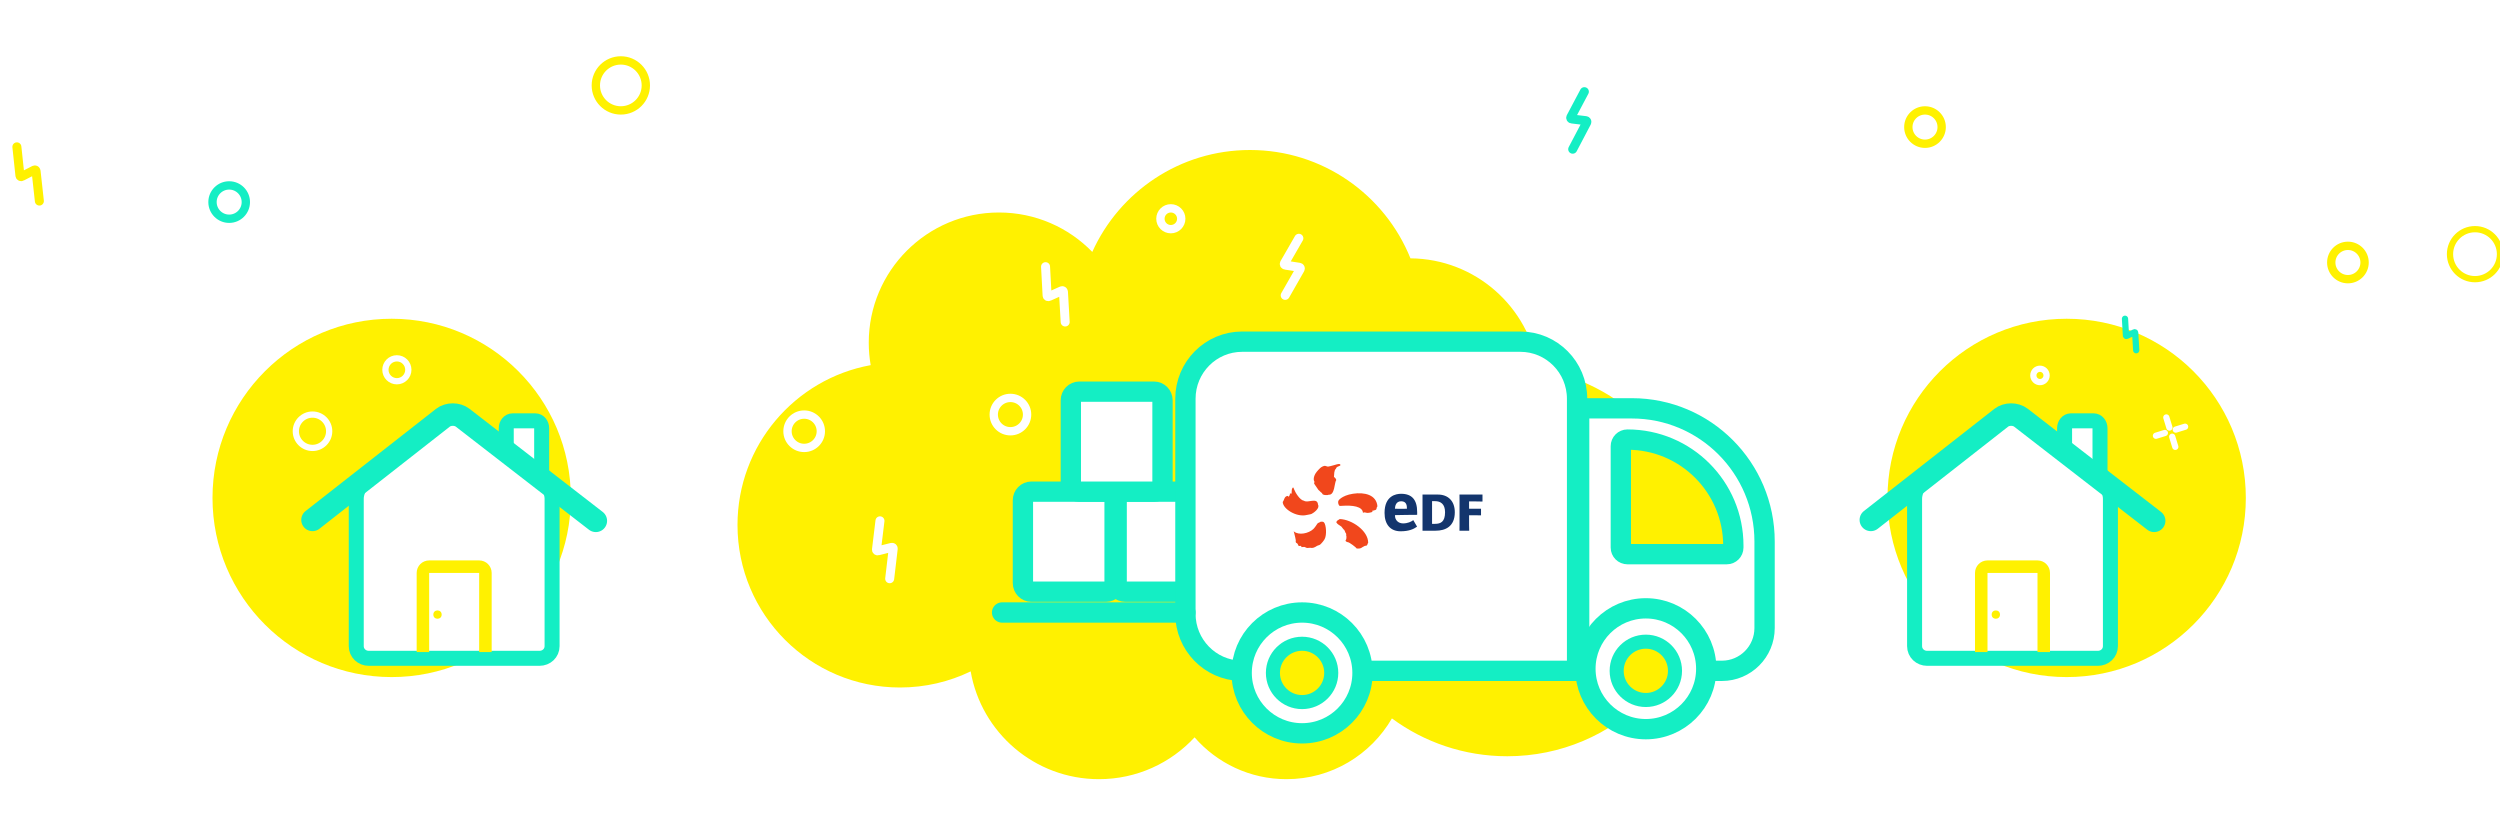 <?xml version="1.0" encoding="UTF-8"?>
<svg width="1200px" height="400px" viewBox="0 0 1200 400" version="1.1" xmlns="http://www.w3.org/2000/svg" xmlns:xlink="http://www.w3.org/1999/xlink">
    <!-- Generator: Sketch 51.2 (57519) - http://www.bohemiancoding.com/sketch -->
    <title>banner edf déménagement</title>
    <desc>Created with Sketch.</desc>
    <defs></defs>
    <g id="banner-edf-déménagement" stroke="none" stroke-width="1" fill="none" fill-rule="evenodd">
        <rect fill="#FFFFFF" x="0" y="0" width="1200" height="400"></rect>
        <path d="M764.194,45.307 L754.615,55.253 C754.269,55.612 754.361,56.063 754.82,56.257 L760.979,58.849 C761.438,59.043 761.531,59.495 761.186,59.855 L751.194,70.307" id="Stroke-28-Copy-7" stroke="#14EEC4" stroke-width="4.32" stroke-linecap="round" transform="translate(757.694, 57.807) rotate(-16) translate(-757.694, -57.807) "></path>
        <circle id="Oval-2" stroke="#FFF100" stroke-width="4" fill-rule="nonzero" cx="924" cy="61" r="8"></circle>
        <circle id="Oval-2-Copy-3" stroke="#FFF100" stroke-width="4" fill-rule="nonzero" cx="1127" cy="126" r="8"></circle>
        <circle id="Oval-2-Copy" stroke="#FFF100" stroke-width="3" fill-rule="nonzero" cx="1188" cy="122" r="12"></circle>
        <circle id="Oval-2-Copy-5" stroke="#14EEC4" stroke-width="4" fill-rule="nonzero" cx="110" cy="97" r="8"></circle>
        <circle id="Oval-2-Copy-6" stroke="#FFF100" stroke-width="4" fill-rule="nonzero" cx="298" cy="41" r="12"></circle>
        <path d="M20,71 L10.421,80.946 C10.075,81.305 10.167,81.756 10.626,81.949 L16.786,84.542 C17.244,84.735 17.338,85.187 16.992,85.548 L7,96" id="Stroke-28-Copy-10" stroke="#FFF100" stroke-width="4.32" stroke-linecap="round" transform="translate(13.5, 83.5) rotate(-50) translate(-13.5, -83.5) "></path>
        <g id="Group-2" transform="translate(102, 153)">
            <circle id="Oval-4" fill="#FFF100" fill-rule="nonzero" cx="86" cy="86" r="86"></circle>
            <g id="maison" transform="translate(48, 46)">
                <path d="M93,16.333 L93,6.525 C93,4.692 94.259,3 96.057,3 L106.943,3 C108.741,3 110,4.692 110,6.525 L110,31" id="Stroke-11" stroke="#14EEC4" stroke-width="7.2" fill="#FFFFFF"></path>
                <path d="M115,40.348 C115,37.026 112.846,32.648 110.215,30.619 L72.45,1.511 C69.818,-0.517 65.522,-0.502 62.905,1.545 L25.76,30.586 C23.142,32.633 21,37.026 21,40.348 L21,111.153 C21,114.475 23.719,117 27.043,117 L108.957,117 C112.281,117 115,114.475 115,111.153 L115,40.348 Z" id="Stroke-7" stroke="#14EEC4" stroke-width="7.2" fill="#FFFFFF"></path>
                <path d="M53,114 L53,76 C53,74.343 54.343,73 56,73 L80,73 C81.657,73 83,74.343 83,76 L83,114" id="Rectangle" stroke="#FFF100" stroke-width="6" fill-rule="nonzero"></path>
                <circle id="Oval" fill="#FFF100" fill-rule="nonzero" cx="60" cy="96" r="2"></circle>
                <path d="M136,51 L72.075,1.513 C69.456,-0.514 65.182,-0.503 62.575,1.539 L0,50.553" id="Stroke-9" stroke="#14EEC4" stroke-width="10.8" stroke-linecap="round"></path>
            </g>
            <circle id="Oval-2-Copy-8" stroke="#FFFFFF" stroke-width="3" fill-rule="nonzero" cx="48" cy="54" r="8"></circle>
            <circle id="Oval-2-Copy-9" stroke="#FFFFFF" stroke-width="3" fill-rule="nonzero" cx="88.5" cy="24.5" r="5.5"></circle>
        </g>
        <g id="Group-4" transform="translate(354, 72)">
            <path d="M314.12,272.842 C303.992,290.277 285.115,302 263.5,302 C245.9,302 230.116,294.228 219.392,281.929 C207.974,294.272 191.64,302 173.5,302 C142.65,302 117.021,279.649 111.922,250.257 C101.666,255.219 90.158,258 78,258 C34.922,258 0,223.078 0,180 C0,141.728 27.564,109.893 63.924,103.267 C63.317,99.769 63,96.171 63,92.5 C63,57.982 90.982,30 125.5,30 C143.068,30 158.943,37.248 170.298,48.918 C183.303,20.076 212.307,0 246,0 C280.881,0 310.737,21.517 323.018,52.002 C354.131,52.255 379.827,75.242 384.308,105.166 C428.91,112.263 463,150.9 463,197.5 C463,249.139 421.139,291 369.5,291 C348.773,291 329.622,284.256 314.12,272.842 Z" id="Combined-Shape" fill="#FFF100" fill-rule="nonzero"></path>
            <g id="camion" transform="translate(127, 92)">
                <path d="M49.943,120 L14.055,120 C11.815,120 10,118.14 10,115.843 L10,76.157 C10,73.86 11.815,72 14.055,72 L49.943,72 C52.183,72 54,73.86 54,76.157 L54,115.843 C54,118.14 52.183,120 49.943,120 Z" id="Stroke-17" stroke="#14EEC4" stroke-width="9.75" fill="#FFFFFF" stroke-linecap="round"></path>
                <path d="M88,120 L59.101,120 C56.835,120 55,118.14 55,115.843 L55,76.157 C55,73.86 56.835,72 59.101,72 L88,72" id="Stroke-19" stroke="#14EEC4" stroke-width="9.75" fill="#FFFFFF" stroke-linecap="round"></path>
                <path d="M72.943,72 L37.055,72 C34.815,72 33,70.14 33,67.843 L33,28.157 C33,25.86 34.815,24 37.055,24 L72.943,24 C75.183,24 77,25.86 77,28.157 L77,67.843 C77,70.14 75.183,72 72.943,72 Z" id="Stroke-21" stroke="#14EEC4" stroke-width="9.75" fill="#FFFFFF" stroke-linecap="round"></path>
                <path d="M114.553,157.991 C99.827,157.634 88,145.507 88,130.599 L88,27.401 C88,12.268 100.187,0 115.222,0 L248.778,0 C263.813,0 276,12.268 276,27.401 L276,158 L173.178,158" id="Stroke-1" stroke="#14EEC4" stroke-width="9.75" fill="#FFFFFF" stroke-linecap="round"></path>
                <g id="EDF_logo" transform="translate(134.613, 58.664)">
                    <g id="g11" transform="translate(48, 20.336) scale(-1, 1) rotate(-180) translate(-48, -20.336) ">
                        <path d="M18.223,12.882 C17.893,12.536 16.997,12.409 16.745,12.012 C16.361,11.413 15.478,10.049 14.789,9.399 C12.565,7.296 7.804,6.24 5.456,8.248 C5.302,8.237 5.391,8.148 5.576,7.574 C5.747,6.487 6.627,3.934 6.302,3.283 C6.514,2.558 6.733,2.824 7.133,2.421 C7.406,2.149 7.517,1.439 7.831,1.247 C8.188,1.271 8.546,1.298 8.904,1.322 C8.967,1.124 9.036,0.925 9.099,0.723 C9.556,0.755 10.018,0.789 10.477,0.822 C10.736,0.763 11.516,0.363 11.746,0.3 C12.256,0.336 12.766,0.371 13.275,0.405 C14.443,0.095 15.464,0.581 16.45,1.245 C16.999,1.611 17.6,1.553 18.088,1.968 C18.796,2.573 19.759,3.752 20.21,4.57 C21.316,6.569 20.94,11.362 19.938,12.546 C19.546,12.973 19.082,12.981 18.223,12.882 M27.472,14.195 C26.642,13.564 26.294,13.72 25.809,12.744 C25.758,12.744 25.882,12.599 25.833,12.599 C26.327,11.615 27.46,11.22 28.293,10.53 C28.551,10.312 29.255,9.097 29.588,9.01 C29.964,8.565 30.208,7.333 30.454,7.333 C30.708,6.987 30.432,6.171 30.681,5.853 C30.697,4.392 30.495,4.291 30.239,4.009 C30.239,3.908 30.379,3.643 30.379,3.544 C30.448,3.475 31.038,3.054 31.294,3.105 C32.092,3.083 35.365,0.539 35.625,0.049 C37.973,-0.127 37.803,0.587 39.423,1.271 C39.86,1.459 40.21,1.281 40.496,1.579 C40.797,1.884 40.821,2.488 41.11,2.801 C41.148,8.551 33.292,13.997 27.472,14.195 M33.849,26.345 C30.94,25.91 29.161,24.985 28.061,24.228 C27.293,23.693 27.069,23.337 26.907,23.113 C26.738,22.888 26.626,22.392 26.707,21.868 C26.793,21.35 27.007,20.797 27.46,20.488 C31.031,20.751 37.236,20.975 38.443,17.988 C38.506,17.571 38.602,17.32 38.609,17.221 C39.793,17.513 38.927,17.409 40.671,17.138 C41.069,17.076 42.053,17.296 42.706,17.456 C43.003,17.525 43.171,17.792 43.171,17.792 C43.171,17.792 43.114,18.077 43.131,18.233 C43.131,18.233 43.743,18.186 43.992,18.379 C45.645,18.644 44.777,19.417 45.556,20.289 C45.088,25.875 39.331,27.173 33.849,26.345 M11.697,16.161 C12.338,16.325 13.427,16.41 13.998,16.693 C14.909,17.146 18.035,19.322 17.039,21.095 C16.734,24.829 12.207,21.674 10.278,22.983 C8.329,23.234 6.138,26.905 5.55,28.48 C5.323,29.101 5.416,28.889 5.103,29.381 C5.105,29.431 4.904,29.211 4.906,29.261 C4.336,28.601 4.434,28.023 4.345,26.411 C4.089,26.428 3.834,26.442 3.578,26.46 C3.529,25.875 3.47,25.558 3.196,25.256 C3.141,25.157 3.082,25.062 3.026,24.961 C2.539,25.122 2.784,24.894 2.586,25.299 C0.791,25.207 0.923,23.41 0.098,22.39 C0.135,19.035 6.802,14.898 11.697,16.161 M24.687,34.4 C24.841,35.667 24.652,37.519 25.657,38.391 C25.951,39.743 28.09,39.427 27.756,40.289 C27.549,40.828 26.545,40.57 26.139,40.471 C25.829,40.398 22.898,39.475 21.772,39.35 C21.294,39.482 20.816,39.613 20.341,39.747 C18.499,39.5 17.438,38.043 16.415,36.885 C15.558,35.916 14.395,33.537 15.32,32.115 C15.269,31.805 15.216,31.494 15.165,31.182 L17.255,28.142 C17.977,27.626 18.072,27.243 18.849,26.735 C19.009,26.496 19.168,26.258 19.329,26.017 C19.962,25.602 21.837,25.596 22.15,25.867 C25.165,25.588 24.837,31.661 25.793,32.939 C25.673,33.511 25.166,34.106 24.687,34.4" id="path233" fill="#F1471C"></path>
                        <path d="M73.175,11.892 C75.844,11.892 78.015,12.771 78.015,17.464 C78.015,21.457 75.844,22.785 73.175,22.785 L71.775,22.785 L71.775,11.892 L73.175,11.892 Z M74.59,25.95 C79.422,25.95 82.693,22.908 82.693,17.464 C82.693,10.624 78.202,8.598 73.495,8.598 L67.195,8.598 C67.217,8.978 67.195,9.99 67.195,11.259 L67.195,23.291 C67.195,24.558 67.217,25.367 67.195,25.95 L74.59,25.95 Z" id="path237" fill="#13356D" fill-rule="nonzero"></path>
                        <path d="M89.543,11.259 C89.543,9.99 89.607,8.597 89.607,8.597 L84.933,8.597 C84.933,8.597 84.964,9.99 84.964,11.259 L84.964,23.293 C84.964,24.56 84.933,25.95 84.933,25.95 L95.982,25.95 L95.982,22.593 C95.982,22.593 93.511,22.655 92.674,22.655 L89.543,22.655 L89.543,19.16 L92.674,19.128 C93.259,19.128 95.276,19.16 95.276,19.16 L95.276,15.962 C95.276,15.962 93.487,16.011 92.674,16.011 L89.543,15.993" id="path241" fill="#13356D" fill-rule="nonzero"></path>
                        <path d="M53.978,19.393 C54.047,20.397 54.406,22.728 56.953,22.728 C59.564,22.728 59.706,20.538 59.706,19.379 L59.706,19.146 C59.706,19.146 57.962,19.098 56.921,19.098 C55.88,19.098 53.961,19.146 53.961,19.146 L53.978,19.393 L53.978,19.393 Z M57.866,12.105 C55.669,12.105 53.978,13.578 53.978,15.88 L53.978,16.076 C53.978,16.076 58.061,16.175 59.446,16.175 C61.8,16.175 62.771,16.197 64.628,16.221 L64.628,17.531 C64.628,23.442 62.109,26.32 56.921,26.32 C54.53,26.32 48.971,25.426 48.971,17.146 C48.971,11.621 51.772,8.32 56.669,8.32 C60.513,8.32 62.873,9.298 64.583,10.54 C64.39,10.828 62.959,13.39 62.771,13.669 C61.745,12.89 60.052,12.105 57.866,12.105 L57.866,12.105 Z" id="path245" fill="#13356D" fill-rule="nonzero"></path>
                    </g>
                </g>
                <path d="M277,158 L277,32 L302.285,32 C337.475,32 366,60.622 366,95.93 L366,137.455 C366,148.802 356.833,158 345.525,158 L338.57,158" id="Stroke-3" stroke="#14EEC4" stroke-width="9.75" fill="#FFFFFF" stroke-linecap="round"></path>
                <path d="M300.167,47 C298.418,47 297,48.419 297,50.17 L297,98.828 C297,100.579 298.418,102 300.167,102 L347.833,102 C349.582,102 351,100.579 351,98.828 L351,97.88 C351,69.78 328.241,47 300.167,47 Z" id="Stroke-5" stroke="#14EEC4" stroke-width="9.75" fill="#FFF100" stroke-linecap="round"></path>
                <path d="M173,159 C173,142.984 160.016,130 144,130 C127.984,130 115,142.984 115,159 C115,175.016 127.984,188 144,188 C160.016,188 173,175.016 173,159 Z" id="Stroke-7" stroke="#14EEC4" stroke-width="9.75" fill="#FFFFFF" stroke-linecap="round"></path>
                <path d="M158,159 C158,151.268 151.732,145 144,145 C136.268,145 130,151.268 130,159 C130,166.732 136.268,173 144,173 C151.732,173 158,166.732 158,159 Z" id="Stroke-9" stroke="#14EEC4" stroke-width="6.75" fill="#FFF100" stroke-linecap="round"></path>
                <path d="M338,157.001 C338,140.984 325.016,128 309,128 C292.983,128 280,140.984 280,157.001 C280,173.017 292.983,186 309,186 C325.016,186 338,173.017 338,157.001 Z" id="Stroke-11" stroke="#14EEC4" stroke-width="9.75" fill="#FFFFFF" stroke-linecap="round"></path>
                <path d="M323,158 C323,150.268 316.732,144 309,144 C301.268,144 295,150.268 295,158 C295,165.732 301.268,172 309,172 C316.732,172 323,165.732 323,158 Z" id="Stroke-13" stroke="#14EEC4" stroke-width="6.75" fill="#FFF100" stroke-linecap="round"></path>
                <path d="M88,130 L0,130" id="Stroke-15" stroke="#14EEC4" stroke-width="9.75" stroke-linecap="round"></path>
            </g>
            <circle id="Oval-2-Copy-7" stroke="#FFFFFF" stroke-width="4" fill-rule="nonzero" cx="131" cy="127" r="8"></circle>
            <circle id="Oval-2-Copy-10" stroke="#FFFFFF" stroke-width="4" fill-rule="nonzero" cx="32" cy="135" r="8"></circle>
            <circle id="Oval-2-Copy-11" stroke="#FFFFFF" stroke-width="4" fill-rule="nonzero" cx="208" cy="33" r="5"></circle>
            <path d="M77.214,179.395 L67.635,189.34 C67.289,189.699 67.381,190.15 67.84,190.344 L73.999,192.936 C74.458,193.13 74.551,193.582 74.206,193.943 L64.214,204.395" id="Stroke-28-Copy-11" stroke="#FFFFFF" stroke-width="4.32" stroke-linecap="round" transform="translate(70.714, 191.895) rotate(-37) translate(-70.714, -191.895) "></path>
            <path d="M159.075,56.779 L149.496,66.724 C149.15,67.083 149.242,67.534 149.701,67.728 L155.861,70.321 C156.319,70.514 156.412,70.966 156.067,71.327 L146.075,81.779" id="Stroke-28-Copy-12" stroke="#FFFFFF" stroke-width="4.32" stroke-linecap="round" transform="translate(152.575, 69.279) rotate(-47) translate(-152.575, -69.279) "></path>
            <path d="M272.674,43.576 L263.095,53.522 C262.749,53.881 262.841,54.331 263.3,54.525 L269.459,57.118 C269.918,57.311 270.011,57.763 269.666,58.124 L259.674,68.576" id="Stroke-28-Copy-13" stroke="#FFFFFF" stroke-width="4.32" stroke-linecap="round" transform="translate(266.174, 56.076) rotate(-14) translate(-266.174, -56.076) "></path>
        </g>
        <g id="Group-3" transform="translate(898, 153)">
            <circle id="Oval-4-Copy" fill="#FFF100" fill-rule="nonzero" cx="94" cy="86" r="86"></circle>
            <g id="maison-copy" transform="translate(0, 46)">
                <path d="M93,16.333 L93,6.525 C93,4.692 94.259,3 96.057,3 L106.943,3 C108.741,3 110,4.692 110,6.525 L110,31" id="Stroke-11" stroke="#14EEC4" stroke-width="7.2" fill="#FFFFFF"></path>
                <path d="M115,40.348 C115,37.026 112.846,32.648 110.215,30.619 L72.45,1.511 C69.818,-0.517 65.522,-0.502 62.905,1.545 L25.76,30.586 C23.142,32.633 21,37.026 21,40.348 L21,111.153 C21,114.475 23.719,117 27.043,117 L108.957,117 C112.281,117 115,114.475 115,111.153 L115,40.348 Z" id="Stroke-7" stroke="#14EEC4" stroke-width="7.2" fill="#FFFFFF"></path>
                <path d="M53,114 L53,76 C53,74.343 54.343,73 56,73 L80,73 C81.657,73 83,74.343 83,76 L83,114" id="Rectangle" stroke="#FFF100" stroke-width="6" fill-rule="nonzero"></path>
                <circle id="Oval" fill="#FFF100" fill-rule="nonzero" cx="60" cy="96" r="2"></circle>
                <path d="M136,51 L72.075,1.513 C69.456,-0.514 65.182,-0.503 62.575,1.539 L0,50.553" id="Stroke-9" stroke="#14EEC4" stroke-width="10.8" stroke-linecap="round"></path>
            </g>
            <path d="M122,0 L122.458,8.078 C122.468,8.248 122.601,8.328 122.754,8.258 L126.579,6.486 C126.732,6.415 126.866,6.496 126.876,6.665 L127.386,15.113" id="Stroke-1" stroke="#14EEC4" stroke-width="3" stroke-linecap="round"></path>
            <path d="M84.363,27.206 C84.363,28.977 82.939,30.412 81.181,30.412 C79.424,30.412 78,28.977 78,27.206 C78,25.435 79.424,24 81.181,24 C82.939,24 84.363,25.435 84.363,27.206 Z" id="Stroke-3" stroke="#FFFFFF" stroke-width="3" stroke-linecap="round"></path>
            <g id="Group" transform="translate(136, 47)" stroke="#FFFFFF" stroke-linecap="round" stroke-width="3">
                <path d="M8.659,9.632 L10.138,14.478" id="Stroke-5"></path>
                <path d="M5.836,0.382 L7.315,5.228" id="Stroke-7"></path>
                <path d="M10.374,6.208 L14.847,4.821" id="Stroke-9"></path>
                <path d="M0.858,9.157 L5.129,7.833" id="Stroke-11"></path>
            </g>
        </g>
    </g>
</svg>